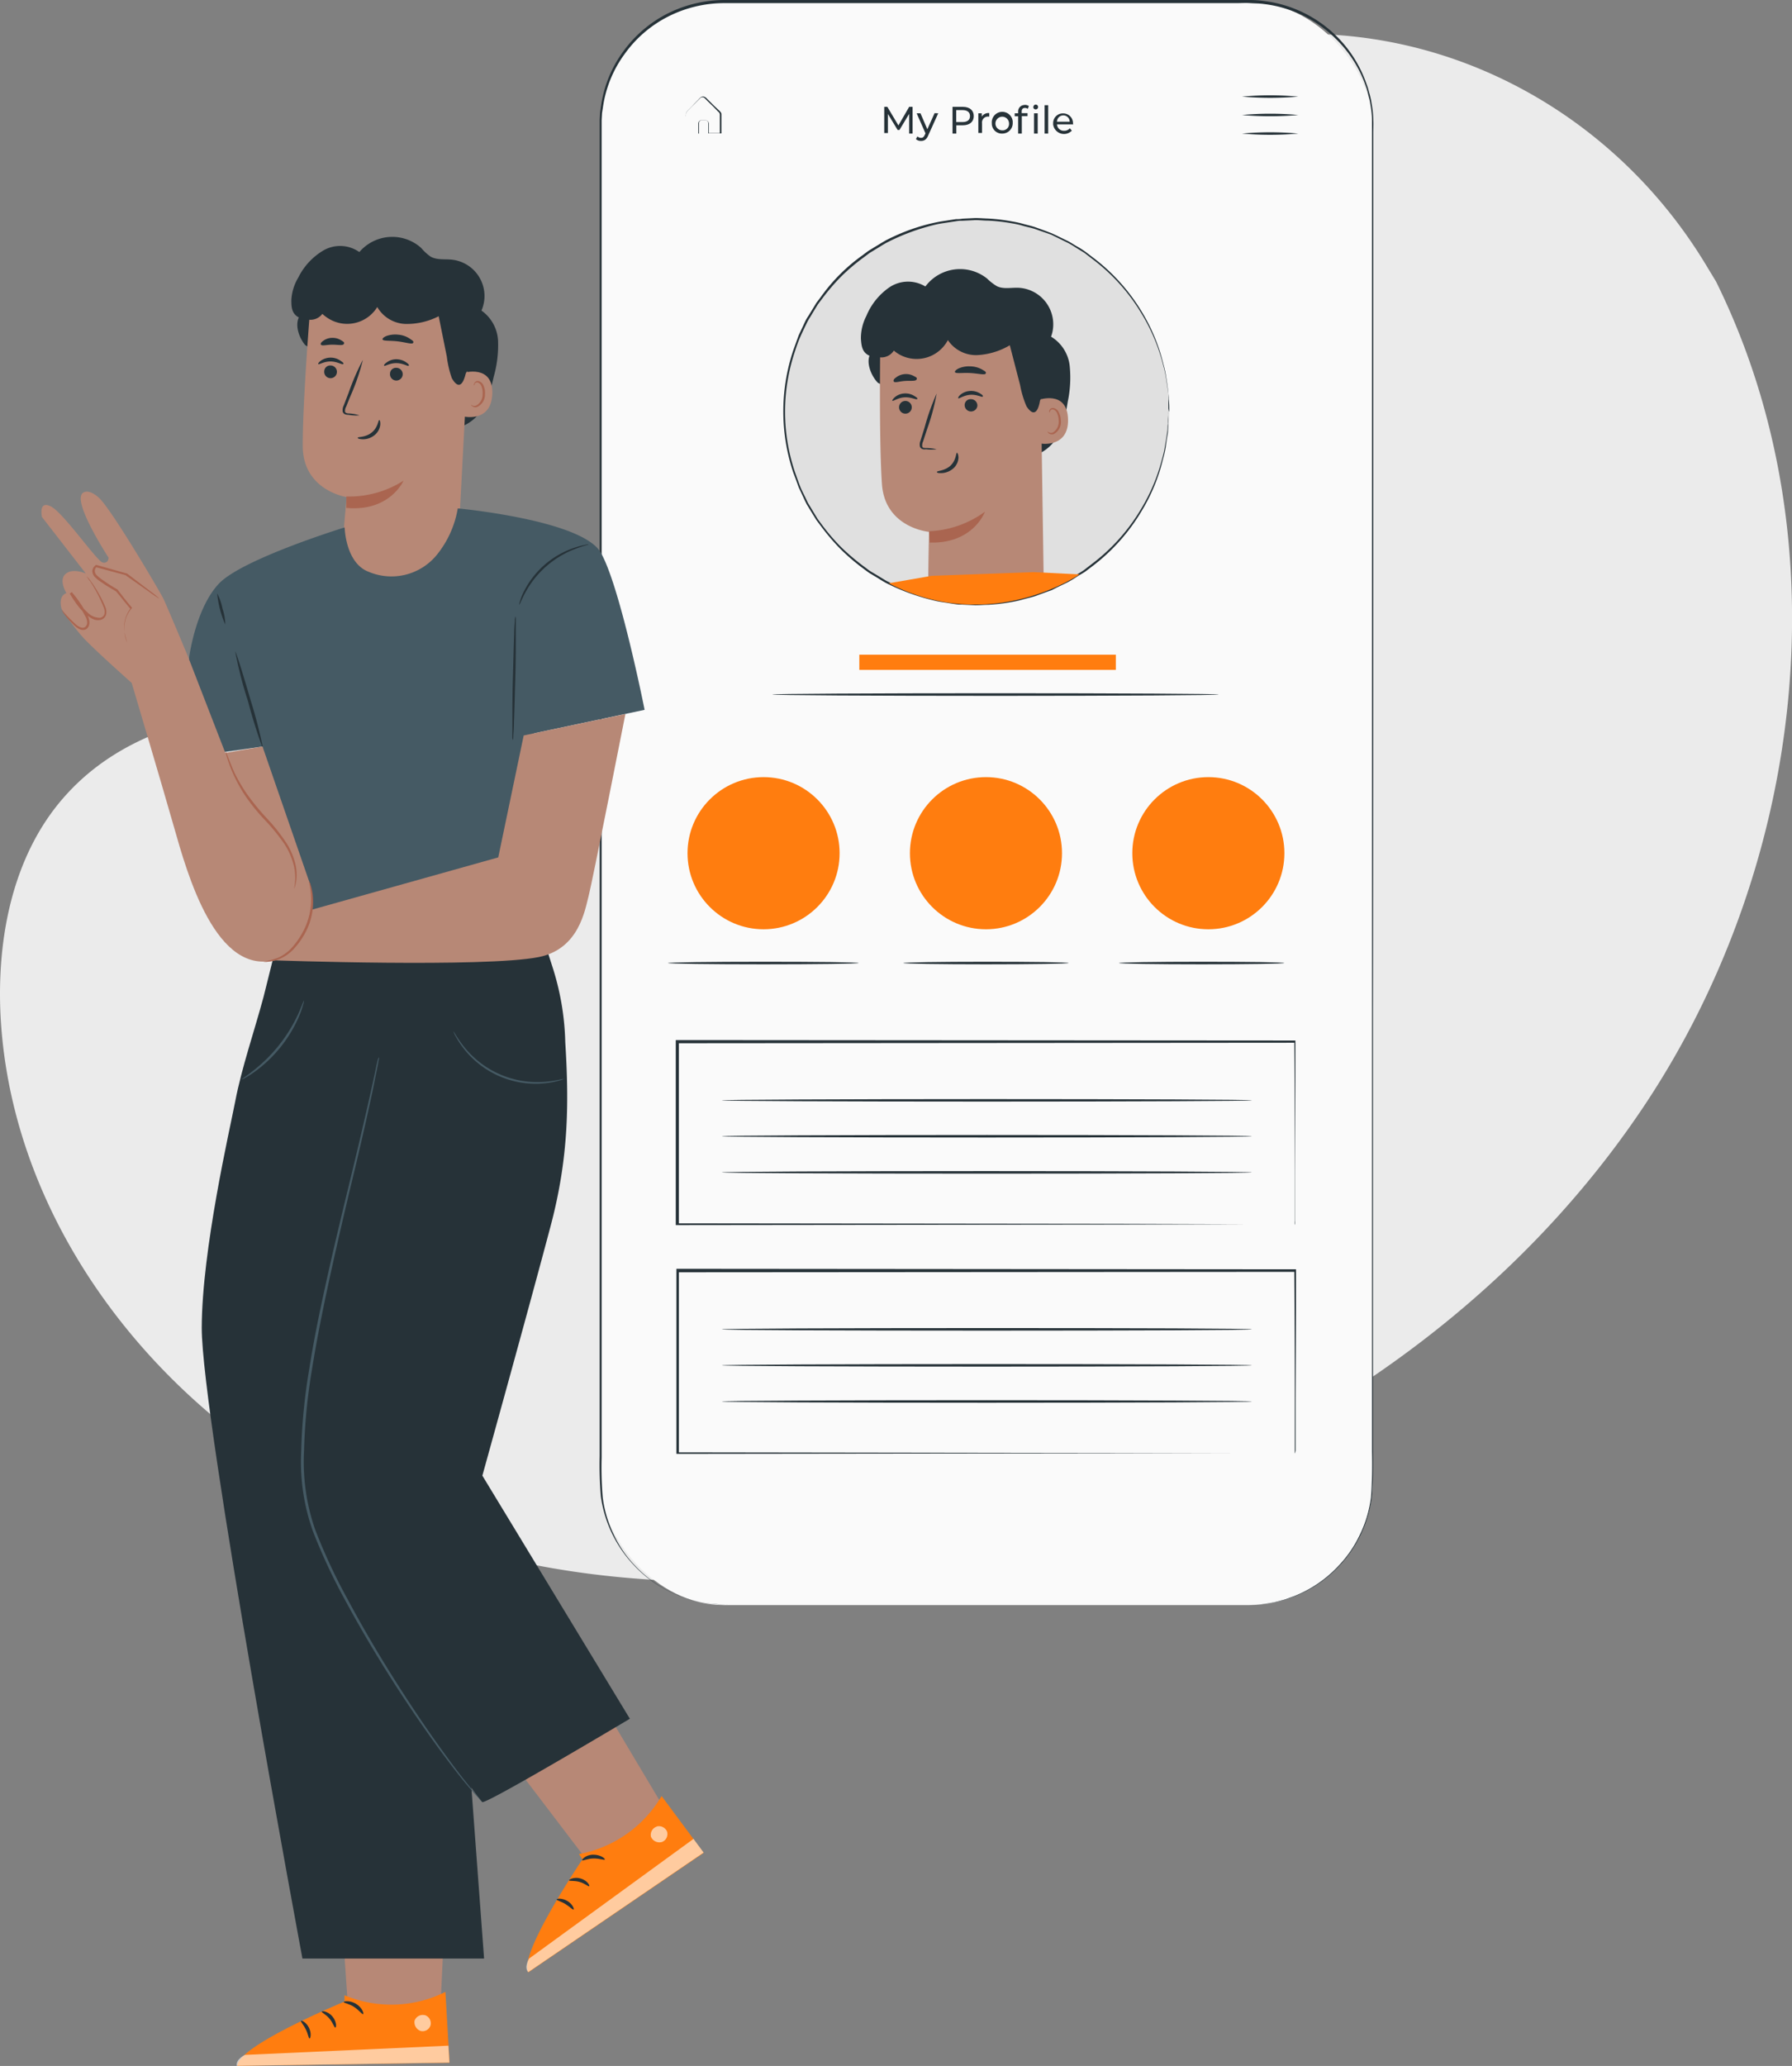 <svg xmlns="http://www.w3.org/2000/svg" id="e2c2d404-5406-4cc1-8bec-8a183544f85c" data-name="Layer 1" viewBox="0 0 281.86 324.81"><rect x="0" y="0" width="281.86" height="324.81" fill="#808080" stroke="none"/><defs><style>.a85963e9-45f8-46b7-864f-4957a078fdb9{fill:#263238;}.e33eb24a-0b01-4b38-90e8-4fb2d802bf20{fill:#b78876;}.aecef11c-aeab-479e-8e96-22398bf22f31{fill:#aa6550;}.e3bd9df7-4ab9-4576-9780-5c226f69dfcf{fill:#ebebeb;}.b07a817e-c362-4afc-84bf-89e115bfa38c{fill:#fafafa;}.b074919c-84de-4f0a-b7e3-cfa1564563b4{fill:#ff7d0f;}.e810cbe6-b242-492f-9f5e-2e56d711cf36{fill:#e0e0e0;}.e9a65179-c8ae-432e-816f-06066de792f3{fill:#fff;isolation:isolate;opacity:0.6;}.ba592f6e-7174-411d-9581-48ee4f17a8f7{fill:#455a64;}</style></defs><path class="a85963e9-45f8-46b7-864f-4957a078fdb9" d="M48,54.25c-.92-1.09-1.62-3-1-4.34-1.09-.58-1.18-1.54-1.17-2.77a7.59,7.59,0,0,1,1.08-3.49,10.24,10.24,0,0,1,4-4.3,5.25,5.25,0,0,1,5.61.28,6.81,6.81,0,0,1,9.6-.76l.15.14a7.59,7.59,0,0,0,1.48,1.35c1,.54,2.17.35,3.27.46a5.75,5.75,0,0,1,5.16,6.28,6,6,0,0,1-.45,1.73,6.19,6.19,0,0,1,2.61,4.77,18.13,18.13,0,0,1-.67,5.58c-.52,2.26-1.1,4.64-2.71,6.3a6.53,6.53,0,0,1-9.23.21,6.86,6.86,0,0,1-.86-1"></path><path class="e33eb24a-0b01-4b38-90e8-4fb2d802bf20" d="M71.67,93,53.52,92c-.09-1.93,1-13.85,1-13.85s-6.86-1-6.9-8,1.24-22.61,1.24-22.61a23.81,23.81,0,0,1,24,3.18l1,.78Z"></path><path class="aecef11c-aeab-479e-8e96-22398bf22f31" d="M54.47,78.06a15.91,15.91,0,0,0,9-2.49s-2.14,4.93-9,4.28Z"></path><path class="e33eb24a-0b01-4b38-90e8-4fb2d802bf20" d="M72.88,58.63c.12-.05,4.73-1.37,4.55,3.32s-4.85,3.55-4.85,3.4S72.88,58.63,72.88,58.63Z"></path><path class="aecef11c-aeab-479e-8e96-22398bf22f31" d="M74.08,63.64l.21.12a.83.83,0,0,0,.62,0,2,2,0,0,0,1-1.78,2.84,2.84,0,0,0-.16-1.19,1,1,0,0,0-.6-.65.41.41,0,0,0-.48.21c-.08.12,0,.22-.08.22s-.09-.08,0-.27a.51.51,0,0,1,.2-.28.58.58,0,0,1,.46-.11,1.13,1.13,0,0,1,.82.76A2.76,2.76,0,0,1,76.28,62,2.11,2.11,0,0,1,75,64a.82.82,0,0,1-.74-.15C74.09,63.75,74.07,63.64,74.08,63.64Z"></path><path class="a85963e9-45f8-46b7-864f-4957a078fdb9" d="M51,58.34a1,1,0,1,0,1-.88.94.94,0,0,0-1,.86Z"></path><path class="a85963e9-45f8-46b7-864f-4957a078fdb9" d="M50.06,57.24c.12.13.86-.41,1.91-.41s1.83.54,2,.41-.07-.28-.41-.53a2.72,2.72,0,0,0-3.1,0C50.11,57,50,57.18,50.06,57.24Z"></path><path class="a85963e9-45f8-46b7-864f-4957a078fdb9" d="M61.35,58.69a1,1,0,1,0,1-.86.93.93,0,0,0-1,.83Z"></path><path class="a85963e9-45f8-46b7-864f-4957a078fdb9" d="M60.42,57.5c.12.12.87-.42,1.93-.41s1.82.55,1.93.41-.06-.29-.4-.54a2.78,2.78,0,0,0-1.55-.48A2.5,2.5,0,0,0,60.8,57C60.47,57.21,60.36,57.44,60.42,57.5Z"></path><path class="a85963e9-45f8-46b7-864f-4957a078fdb9" d="M56.54,65.3a6.6,6.6,0,0,0-1.71-.3c-.26,0-.51-.09-.56-.27a1.39,1.39,0,0,1,.18-.8c.26-.65.53-1.33.82-2a34.84,34.84,0,0,0,1.81-5.36,37.31,37.31,0,0,0-2.25,5.19l-.77,2a1.58,1.58,0,0,0-.15,1,.7.7,0,0,0,.44.4,1.76,1.76,0,0,0,.46.06A6.68,6.68,0,0,0,56.54,65.3Z"></path><path class="a85963e9-45f8-46b7-864f-4957a078fdb9" d="M59.65,66.05c-.17,0-.18,1.13-1.17,1.94s-2.2.67-2.21.82.27.23.79.25a2.86,2.86,0,0,0,1.84-.64,2.43,2.43,0,0,0,.91-1.62C59.85,66.32,59.73,66,59.65,66.05Z"></path><path class="a85963e9-45f8-46b7-864f-4957a078fdb9" d="M60.17,53.37c.11.28,1.16.15,2.4.3s2.23.5,2.4.25-.1-.39-.51-.67a3.78,3.78,0,0,0-1.81-.63,4.15,4.15,0,0,0-1.88.21C60.36,53,60.13,53.22,60.17,53.37Z"></path><path class="a85963e9-45f8-46b7-864f-4957a078fdb9" d="M50.48,54.19c.19.24.91,0,1.79,0s1.61.17,1.79-.08,0-.36-.37-.59a2.49,2.49,0,0,0-1.45-.4,2.36,2.36,0,0,0-1.42.48C50.48,53.83,50.38,54.07,50.48,54.19Z"></path><path class="a85963e9-45f8-46b7-864f-4957a078fdb9" d="M74.14,51.21c-.1,2,.33,4.23,0,6.19-.07.29-.84,1.09-.9,1.38-.42,1.73-1.14,2.48-2.17.68a15.76,15.76,0,0,1-.79-3.39L69,49.72a11,11,0,0,1-5.22,1.21,5.34,5.34,0,0,1-4.44-2.66A5.56,5.56,0,0,1,51.7,50.1a6.69,6.69,0,0,1-1-.75,2.33,2.33,0,0,1-3,.63,2.75,2.75,0,0,1-1.1-3c.49-1.66,2.29-2.57,4-3,6.54-1.89,13.74-.34,19.58,3.15a9.46,9.46,0,0,1,2.37,1.8c.66.73,1.59,1.6,1.61,2.59"></path><path class="e3bd9df7-4ab9-4576-9780-5c226f69dfcf" d="M269.91,44.26l-1.69-2.79c-14.28-23.52-40.08-37.7-67.3-36A71.59,71.59,0,0,0,190.51,6.9c-24.74,5.3-46.27,24-55.2,48-5.24,14.1-6.71,30.3-16.67,41.49-13,14.56-35,15-54.31,14.41s-41.4-.09-54.25,14.52C2,134.47-.53,147.49.09,159.75c1.72,32.45,24.34,61.46,53.09,75.89s62.62,15.72,94.09,9.38c44.1-8.9,86-33.3,111.23-71s31.57-89,11.41-129.76Z"></path><rect class="b07a817e-c362-4afc-84bf-89e115bfa38c" x="94.4" y="0.26" width="121.49" height="252.09" rx="19.45"></rect><path class="a85963e9-45f8-46b7-864f-4957a078fdb9" d="M196.44,252.35l1.84-.12c.61-.08,1.36-.19,2.24-.35l1.41-.37c.5-.13,1-.36,1.58-.55a19.17,19.17,0,0,0,7.16-4.93,18.33,18.33,0,0,0,3.15-4.6,18.64,18.64,0,0,0,1.82-6.06,70.64,70.64,0,0,0,.16-7.13V18.93a14.07,14.07,0,0,0-.18-2.05l-.16-1c-.07-.33-.17-.66-.25-1s-.17-.68-.27-1l-.36-1A19,19,0,0,0,210,6,19.27,19.27,0,0,0,198.78.63c-.7-.1-1.41-.09-2.13-.14s-1.43,0-2.15,0H113.86a19.56,19.56,0,0,0-8.78,2.12,18.94,18.94,0,0,0-6.81,5.85,18.53,18.53,0,0,0-3.41,8.23l-.17,1.1-.06,1.12V229.17a56.54,56.54,0,0,0,.17,6.24,18.73,18.73,0,0,0,1.71,5.8,18.07,18.07,0,0,0,3.32,4.89,19.19,19.19,0,0,0,9.75,5.64A9.84,9.84,0,0,0,111,252a12.32,12.32,0,0,0,1.36.17c.91.06,1.83.1,2.74.09h0c-.91,0-1.83,0-2.76-.07q-.69-.06-1.38-.18a10.5,10.5,0,0,1-1.38-.26,19.54,19.54,0,0,1-5.31-2.07,18.85,18.85,0,0,1-4.6-3.64A19.54,19.54,0,0,1,94.5,235.2a59.79,59.79,0,0,1-.18-6.28V18.84l.06-1.15.17-1.12A19,19,0,0,1,98,8.13a19.48,19.48,0,0,1,7-6A20.1,20.1,0,0,1,114,0h82.6a15.68,15.68,0,0,1,2.16.15,19.57,19.57,0,0,1,16,12.56l.36,1c.11.34.18.68.28,1s.17.68.25,1l.16,1A14.63,14.63,0,0,1,216,18.8c.05.71,0,1.4,0,2.09V45.41c0,42.69,0,81.13-.05,113.46v69.34a70.92,70.92,0,0,1-.18,7.14,19.32,19.32,0,0,1-5,10.73A19.31,19.31,0,0,1,203.6,251c-.57.19-1.08.42-1.59.54l-1.41.36c-.89.16-1.65.27-2.25.34Z"></path><path class="a85963e9-45f8-46b7-864f-4957a078fdb9" d="M204.21,15.19a50.42,50.42,0,0,1-8.86,0A48.56,48.56,0,0,1,204.21,15.19Z"></path><path class="a85963e9-45f8-46b7-864f-4957a078fdb9" d="M204.21,18.08a50.42,50.42,0,0,1-8.86,0A48.56,48.56,0,0,1,204.21,18.08Z"></path><path class="a85963e9-45f8-46b7-864f-4957a078fdb9" d="M204.21,21a50.42,50.42,0,0,1-8.86,0A48.56,48.56,0,0,1,204.21,21Z"></path><path class="a85963e9-45f8-46b7-864f-4957a078fdb9" d="M143,21V17.9l-1.53,2.54h-.28l-1.53-2.52v3h-.58V16.8h.49l1.74,2.92L143,16.8h.54V21Z"></path><path class="a85963e9-45f8-46b7-864f-4957a078fdb9" d="M147.57,17.81,146,21.29c-.28.67-.65.87-1.13.87a1.14,1.14,0,0,1-.81-.29l.24-.43a.81.81,0,0,0,.57.23c.27,0,.44-.12.6-.49l.1-.21-1.39-3.16h.6l1.08,2.51L147,17.79Z"></path><path class="a85963e9-45f8-46b7-864f-4957a078fdb9" d="M153.16,18.25c0,.91-.65,1.45-1.74,1.45h-1V21h-.6V16.8h1.63C152.51,16.8,153.16,17.34,153.16,18.25Zm-.59,0c0-.59-.4-.94-1.17-.94h-1v1.88h1C152.17,19.19,152.57,18.84,152.57,18.25Z"></path><path class="a85963e9-45f8-46b7-864f-4957a078fdb9" d="M155.6,17.78v.55h-.14a.93.93,0,0,0-1,.84v0a.67.67,0,0,0,0,.2v1.53h-.58V17.81h.54v.53a1.23,1.23,0,0,1,1.18-.56Z"></path><path class="a85963e9-45f8-46b7-864f-4957a078fdb9" d="M156,19.39a1.65,1.65,0,0,1,3.29-.31v.25A1.63,1.63,0,0,1,157.7,21h0A1.58,1.58,0,0,1,156,19.5Zm2.71,0a1.07,1.07,0,1,0-1.06,1.1,1,1,0,0,0,1.06-.94v-.06a.36.36,0,0,0,0-.1Z"></path><path class="a85963e9-45f8-46b7-864f-4957a078fdb9" d="M161.18,16.49a1.14,1.14,0,0,1,.65.18l-.17.44a.8.8,0,0,0-.45-.14c-.33,0-.51.19-.51.55v.27h.92v.47h-.9V21h-.58V18.28h-.54v-.47h.54v-.29a1,1,0,0,1,.86-1Zm1.36.32a.38.38,0,0,1,.37-.37h0a.38.38,0,1,1-.39.41v0Zm.1,1h.58V21h-.58Z"></path><path class="a85963e9-45f8-46b7-864f-4957a078fdb9" d="M164.3,16.54h.57V21h-.57Z"></path><path class="a85963e9-45f8-46b7-864f-4957a078fdb9" d="M168.81,19.56h-2.56a1.07,1.07,0,0,0,1.11,1,1.16,1.16,0,0,0,.91-.39l.32.37a1.72,1.72,0,0,1-2.94-.95.38.38,0,0,1,0-.15,1.52,1.52,0,0,1,1.43-1.61h.15a1.53,1.53,0,0,1,1.54,1.52h0v.09S168.8,19.5,168.81,19.56Zm-2.56-.42h2a1,1,0,1,0-2,0Z"></path><path class="b074919c-84de-4f0a-b7e3-cfa1564563b4" d="M135.16,102.93h40.35v2.39H135.16Z"></path><path class="a85963e9-45f8-46b7-864f-4957a078fdb9" d="M191.69,109.19c0,.11-15.72.21-35.11.21s-35.11-.1-35.11-.21,15.72-.2,35.11-.2S191.69,109.08,191.69,109.19Z"></path><circle class="b074919c-84de-4f0a-b7e3-cfa1564563b4" cx="120.1" cy="134.14" r="11.96"></circle><circle class="b074919c-84de-4f0a-b7e3-cfa1564563b4" cx="155.08" cy="134.14" r="11.96"></circle><circle class="b074919c-84de-4f0a-b7e3-cfa1564563b4" cx="190.06" cy="134.14" r="11.96"></circle><path class="a85963e9-45f8-46b7-864f-4957a078fdb9" d="M135.06,151.41c0,.11-6.7.2-15,.2s-15-.09-15-.2,6.69-.2,15-.2S135.06,151.28,135.06,151.41Z"></path><path class="a85963e9-45f8-46b7-864f-4957a078fdb9" d="M168.08,151.41c0,.11-5.82.2-13,.2s-13-.09-13-.2,5.82-.2,13-.2S168.08,151.28,168.08,151.41Z"></path><path class="a85963e9-45f8-46b7-864f-4957a078fdb9" d="M202,151.41c0,.11-5.82.2-13,.2s-13-.09-13-.2,5.82-.2,13-.2S202,151.28,202,151.41Z"></path><path class="a85963e9-45f8-46b7-864f-4957a078fdb9" d="M203.65,192.52v-7.6c0-4.92,0-12.07-.07-21.1l.12.12-97.12.08.2-.2v28.7l-.2-.19,69.4.08,20.35.06-20.31.06-69.53.08h-.2V163.52h.21l97.12.07h.13v.13c0,9.06-.05,16.24-.06,21.17v7.05a2.27,2.27,0,0,1,0,.58Z"></path><path class="a85963e9-45f8-46b7-864f-4957a078fdb9" d="M196.92,173c0,.1-18.66.19-41.7.19s-41.7-.09-41.7-.19,18.66-.2,41.7-.2S196.92,172.88,196.92,173Z"></path><path class="a85963e9-45f8-46b7-864f-4957a078fdb9" d="M196.92,178.64c0,.11-18.66.2-41.7.2s-41.7-.09-41.7-.2,18.66-.2,41.7-.2S196.92,178.53,196.92,178.64Z"></path><path class="a85963e9-45f8-46b7-864f-4957a078fdb9" d="M196.92,184.32c0,.11-18.66.2-41.7.2s-41.7-.09-41.7-.2,18.66-.2,41.7-.2S196.92,184.22,196.92,184.32Z"></path><path class="a85963e9-45f8-46b7-864f-4957a078fdb9" d="M203.65,228.53v-7.59c0-4.92,0-12.08-.07-21.11l.12.13-97.12.07.2-.2v28.7l-.2-.19,69.4.1,20.35.05H176.11l-69.53.09h-.19v-29.1h.2l97.13.08h.13v.12c0,9.06-.06,16.26-.07,21.18V228a1.42,1.42,0,0,1-.13.53Z"></path><path class="a85963e9-45f8-46b7-864f-4957a078fdb9" d="M196.92,209c0,.12-18.66.2-41.7.2s-41.7-.08-41.7-.2,18.66-.2,41.7-.2S196.92,208.86,196.92,209Z"></path><path class="a85963e9-45f8-46b7-864f-4957a078fdb9" d="M196.92,214.66c0,.11-18.66.2-41.7.2s-41.7-.09-41.7-.2,18.66-.2,41.7-.2S196.92,214.54,196.92,214.66Z"></path><path class="a85963e9-45f8-46b7-864f-4957a078fdb9" d="M196.92,220.34c0,.11-18.66.2-41.7.2s-41.7-.09-41.7-.2,18.66-.2,41.7-.2S196.92,220.23,196.92,220.34Z"></path><path class="a85963e9-45f8-46b7-864f-4957a078fdb9" d="M107.83,21h2l0,.05v-1.7a.55.55,0,0,1,.5-.46H111a.58.58,0,0,1,.49.57V21l-.07-.07h1.88l-.08.07V18a.57.57,0,0,0-.26-.44l-.82-.85L111.4,16l-.4-.4c-.13-.13-.23-.26-.39-.29a.5.5,0,0,0-.43.08l-.35.35-.67.67c-.43.45-.87.85-1.18,1.23a1.29,1.29,0,0,0-.1.7V18a.76.76,0,0,1,.1-.39c.35-.43.77-.77,1.19-1.26l.67-.68a3.06,3.06,0,0,1,.36-.36.61.61,0,0,1,.54-.11,1,1,0,0,1,.46.32l.38.38.77.76.82.77a2.2,2.2,0,0,1,.2.23.5.5,0,0,1,.1.31v3H111.4v-1.6a.46.46,0,0,0-.38-.46h-.68a.46.46,0,0,0-.4.36V21Z"></path><circle class="e810cbe6-b242-492f-9f5e-2e56d711cf36" cx="153.61" cy="64.69" r="30.32"></circle><path class="a85963e9-45f8-46b7-864f-4957a078fdb9" d="M183.91,64.69a4,4,0,0,0,0-.49c0-.33,0-.82-.09-1.45a5.6,5.6,0,0,0-.06-1l-.2-1.27c-.06-.45-.15-1-.23-1.48a15.22,15.22,0,0,0-.39-1.65,29,29,0,0,0-3.36-8,30,30,0,0,0-7.67-8.56l-1.3-1c-.46-.3-.94-.58-1.42-.88a11.94,11.94,0,0,0-1.47-.85l-1.57-.77-.77-.38-.84-.3-1.73-.6c-.57-.19-1.18-.31-1.78-.47a14.12,14.12,0,0,0-1.82-.42,27.37,27.37,0,0,0-3.83-.43c-.66,0-1.31-.09-2-.08l-2,.1a4.81,4.81,0,0,0-1,.07l-1,.15c-.67.11-1.35.19-2,.33a33.7,33.7,0,0,0-7.95,2.91c-.63.34-1.24.76-1.87,1.12-.3.2-.63.37-.93.59l-.88.66a31.66,31.66,0,0,0-3.42,2.91,33.25,33.25,0,0,0-3,3.49l-.7.93-.61,1-.6,1a7.52,7.52,0,0,0-.56,1c-.34.7-.69,1.42-1,2.13s-.58,1.47-.82,2.23a29.71,29.71,0,0,0,0,19c.27.76.54,1.53.81,2.23s.68,1.42,1,2.13l.25.52.31.5.6,1,.61,1,.69.93a32.11,32.11,0,0,0,3,3.49,35.13,35.13,0,0,0,3.41,2.91l.89.67c.3.21.61.4.93.58.63.37,1.24.76,1.87,1.13a35.25,35.25,0,0,0,3.9,1.68,32.75,32.75,0,0,0,4,1.18c.68.14,1.36.22,2,.33l1,.15a5.54,5.54,0,0,1,1,.06l2,.11a19.38,19.38,0,0,0,2-.07,29.17,29.17,0,0,0,3.83-.44c.61-.11,1.22-.25,1.82-.42s1.21-.28,1.78-.47l1.7-.62.84-.31.77-.37,1.53-.77c.52-.24,1-.58,1.47-.85s1-.57,1.42-.87l1.3-1a30,30,0,0,0,7.67-8.56,29,29,0,0,0,3.36-8,15.22,15.22,0,0,0,.39-1.65c.08-.52.17-1,.24-1.47s.15-.89.19-1.27,0-.77.06-1.06c0-.63.08-1.1.09-1.44a4.07,4.07,0,0,1,0-.49v.49q0,.72-.06,1.44a9.55,9.55,0,0,1,0,1.07c0,.39-.11.81-.18,1.27s-.14,1-.21,1.49a16,16,0,0,1-.39,1.66,28.17,28.17,0,0,1-3.31,8.12A30.19,30.19,0,0,1,172,88.88l-1.32,1c-.46.31-1,.58-1.43.88a14.84,14.84,0,0,1-1.49.87l-1.58.76-.76.39-.85.3-1.71.63c-.59.2-1.19.32-1.8.49a16.38,16.38,0,0,1-1.84.43,31,31,0,0,1-3.84.46c-.66,0-1.32.08-2,.07l-2-.1a5.6,5.6,0,0,1-1-.06l-1-.15c-.67-.12-1.36-.19-2-.33a34.1,34.1,0,0,1-8.07-2.89c-.64-.35-1.25-.77-1.9-1.14-.31-.2-.64-.36-.94-.59l-.9-.67a32.92,32.92,0,0,1-3.46-3,34.75,34.75,0,0,1-3-3.53l-.7-.93-.62-1-.61-1-.31-.51-.26-.53-1-2.15c-.27-.77-.55-1.53-.83-2.26a30.26,30.26,0,0,1,0-19.27l.83-2.3,1-2.14a6.69,6.69,0,0,1,.58-1l.61-1,.61-1,.71-.94a27.9,27.9,0,0,1,6.45-6.47l.9-.67c.3-.22.64-.39.94-.59.65-.39,1.26-.77,1.9-1.14a32.24,32.24,0,0,1,4-1.74,30.45,30.45,0,0,1,4.08-1.13c.68-.14,1.37-.22,2-.33l1-.15a4.76,4.76,0,0,0,1-.07l2-.1c.67,0,1.34.06,2,.08a29,29,0,0,1,3.83.46,14.57,14.57,0,0,1,1.85.42c.6.16,1.21.29,1.79.49l1.71.62.84.32.81.38,1.58.77c.53.24,1,.58,1.49.86a15,15,0,0,1,1.42.89l1.31,1a30.06,30.06,0,0,1,7.71,8.68A28.64,28.64,0,0,1,183,57.3a13.89,13.89,0,0,1,.38,1.67c.08.53.16,1,.22,1.49s.14.88.17,1.27,0,.76,0,1.06v1.44l.09.46Z"></path><path class="e33eb24a-0b01-4b38-90e8-4fb2d802bf20" d="M54.72,315.38l-2.31-34,18.38,1.73-1.53,32.94-9,.5Z"></path><path class="b074919c-84de-4f0a-b7e3-cfa1564563b4" d="M54.19,313.69v1s-16.75,6.9-16.87,10.11l33.39-.5-.65-11.14a19,19,0,0,1-15.87.53Z"></path><path class="e9a65179-c8ae-432e-816f-06066de792f3" d="M66.74,316.79a1.35,1.35,0,0,1,1,1.53,1.3,1.3,0,0,1-1.53,1,1.45,1.45,0,0,1-1-1.64,1.37,1.37,0,0,1,1.69-.83"></path><path class="e9a65179-c8ae-432e-816f-06066de792f3" d="M70.68,324.28l-.15-2.66-32,1.45s-1.48.68-1.29,1.72Z"></path><path class="a85963e9-45f8-46b7-864f-4957a078fdb9" d="M54.08,314.77c0,.17.82.23,1.63.77s1.25,1.19,1.4,1.12-.11-1-1.1-1.61S54,314.63,54.08,314.77Z"></path><path class="a85963e9-45f8-46b7-864f-4957a078fdb9" d="M50.6,316.27c0,.16.67.43,1.24,1.12s.73,1.4.9,1.39.25-.93-.47-1.77-1.67-.89-1.67-.74Z"></path><path class="a85963e9-45f8-46b7-864f-4957a078fdb9" d="M48.68,320.5c.14,0,.36-.77-.07-1.67s-1.21-1.24-1.27-1.1.41.61.77,1.34.43,1.41.57,1.43Z"></path><path class="e33eb24a-0b01-4b38-90e8-4fb2d802bf20" d="M92.43,292.62,71.8,265.52l16.29-8.68L105,285.18l-7.27,5.4Z"></path><path class="b074919c-84de-4f0a-b7e3-cfa1564563b4" d="M91.07,291.5l.55.82s-10.16,15-8.53,17.78l27.6-18.8-6.63-8.93a19.13,19.13,0,0,1-13,9.13Z"></path><path class="e9a65179-c8ae-432e-816f-06066de792f3" d="M103.25,287.17a1.38,1.38,0,0,1,1.66.77,1.33,1.33,0,0,1-.77,1.65,1.44,1.44,0,0,1-1.75-.81,1.37,1.37,0,0,1,1-1.63"></path><path class="e9a65179-c8ae-432e-816f-06066de792f3" d="M110.67,291.26l-1.59-2.15L83.23,307.92s-.87,1.37-.14,2.14Z"></path><path class="a85963e9-45f8-46b7-864f-4957a078fdb9" d="M91.58,292.47c.09.13.81-.27,1.77-.28s1.69.3,1.78.17-.64-.77-1.81-.77-1.85.77-1.74.88Z"></path><path class="a85963e9-45f8-46b7-864f-4957a078fdb9" d="M89.5,295.63c.06.15.76,0,1.64.24s1.39.77,1.53.68-.3-.92-1.36-1.22-1.9.21-1.81.3Z"></path><path class="a85963e9-45f8-46b7-864f-4957a078fdb9" d="M90.22,300.21c.14,0-.13-.85-1-1.35s-1.68-.37-1.67-.22.69.29,1.38.71,1.14.94,1.29.86Z"></path><path class="a85963e9-45f8-46b7-864f-4957a078fdb9" d="M60.54,176S44.6,232.87,45.67,237s29.4,46.06,30.2,46.32,23.2-13.1,23.2-13.1L75.87,232s7.5-27,10.76-39.34c2.86-10.82,2.86-19.46,2.28-28.8A41.72,41.72,0,0,0,87,152.34l-1-3.12H59.81Z"></path><path class="a85963e9-45f8-46b7-864f-4957a078fdb9" d="M43.33,149.21l-1.89,7.57C40,162.13,38,167.91,37,173.15c-.82,4.27-5.24,23.29-5.27,35.61,0,14.29,15.84,99.16,15.84,99.16H76.14l-10-134.7-2.51-24Z"></path><path class="ba592f6e-7174-411d-9581-48ee4f17a8f7" d="M59.63,166.26a1.13,1.13,0,0,1-.05.32l-.17.95c-.17.84-.42,2.05-.72,3.6-.67,3.13-1.67,7.67-3,13.19s-2.9,12.17-4.47,19.55c-.77,3.69-1.54,7.58-2.18,11.63a90.47,90.47,0,0,0-1.22,12.62,32.48,32.48,0,0,0,1.78,12.44,90.11,90.11,0,0,0,5,10.73c3.55,6.64,7.15,12.42,10.3,17.18s5.88,8.47,7.83,11c1,1.25,1.77,2.21,2.3,2.83l.62.73a1,1,0,0,1,.2.26c-1.15-1.18-2.24-2.43-3.27-3.72-2-2.49-4.77-6.2-8-11s-6.8-10.51-10.39-17.16a90.25,90.25,0,0,1-5-10.74,32.56,32.56,0,0,1-1.81-12.57,89.69,89.69,0,0,1,1.23-12.67c.63-4.06,1.42-8,2.21-11.65,1.59-7.38,3.22-14,4.56-19.53s2.38-10.05,3.06-13.16c.35-1.54.61-2.75.77-3.6l.22-.93a2.1,2.1,0,0,1,.15-.3Z"></path><path class="ba592f6e-7174-411d-9581-48ee4f17a8f7" d="M88.69,169.63a3.52,3.52,0,0,1-.77.27,13.31,13.31,0,0,1-2.18.41,14.33,14.33,0,0,1-12.89-5.57,13.48,13.48,0,0,1-1.21-1.86,3.57,3.57,0,0,1-.33-.75c.06,0,.54,1,1.7,2.47a14.74,14.74,0,0,0,12.7,5.48C87.57,169.93,88.67,169.56,88.69,169.63Z"></path><path class="ba592f6e-7174-411d-9581-48ee4f17a8f7" d="M47.81,157.32a2.21,2.21,0,0,1-.13.63,13.2,13.2,0,0,1-.56,1.64,21,21,0,0,1-7.07,8.92,14.09,14.09,0,0,1-1.47.94,2.11,2.11,0,0,1-.59.27c0-.06.77-.53,1.89-1.43a24,24,0,0,0,7-8.82c.59-1.31.87-2.17.93-2.15Z"></path><path class="ba592f6e-7174-411d-9581-48ee4f17a8f7" d="M29.76,103.3s1-7.67,4.68-11.55,19.77-8.83,19.77-8.83.11,5.65,3.83,7a9.2,9.2,0,0,0,10.67-2.69A15.71,15.71,0,0,0,72,79.93s19.44,1.8,22.46,6.9,6.93,24.77,6.93,24.77l-17.34,3.68,2.36,33.93h-46l.91-31.84-12.55,1.78Z"></path><path class="a85963e9-45f8-46b7-864f-4957a078fdb9" d="M80.65,116.39a3.25,3.25,0,0,1-.06-.76v-2.09c0-1.76,0-4.19.08-6.9s.13-5.11.2-6.9c0-.88.07-1.59.11-2.08a2.5,2.5,0,0,1,.09-.77,2.48,2.48,0,0,1,.06.77v2.08c0,1.76,0,4.19-.08,6.9s-.13,5.12-.21,6.9c0,.88-.07,1.6-.1,2.09A2.44,2.44,0,0,1,80.65,116.39Z"></path><path class="a85963e9-45f8-46b7-864f-4957a078fdb9" d="M37,102.43c.11,0,1.19,3.41,2.42,7.66a74.94,74.94,0,0,1,2,7.8A78.39,78.39,0,0,1,39,110.22,61.41,61.41,0,0,1,37,102.43Z"></path><path class="a85963e9-45f8-46b7-864f-4957a078fdb9" d="M92.56,85.59c0,.07-.82.22-2.09.71a15,15,0,0,0-7.8,6.78c-.65,1.19-.92,2-1,2a1.74,1.74,0,0,1,.13-.59A8.38,8.38,0,0,1,82.4,93a13.75,13.75,0,0,1,8-6.9,11.08,11.08,0,0,1,1.6-.42C92.35,85.58,92.56,85.56,92.56,85.59Z"></path><path class="a85963e9-45f8-46b7-864f-4957a078fdb9" d="M34.16,93.3A8.46,8.46,0,0,1,35,95.7a8.09,8.09,0,0,1,.43,2.49A15.9,15.9,0,0,1,34.16,93.3Z"></path><path class="e33eb24a-0b01-4b38-90e8-4fb2d802bf20" d="M98.37,112.26s-5.2,26.37-5.79,28.62-1.53,8.33-7.84,9.59c-8.5,1.69-41.84.51-41.84.51l6.29-8,29.18-8.18,4-19.17Z"></path><path class="e33eb24a-0b01-4b38-90e8-4fb2d802bf20" d="M20.71,107.36s4.7,15.81,6.65,22.65c2.07,7.26,6.6,23.76,16.26,20.83,7.34-2.23,5.18-11.75,5.18-11.75l-7.51-21.72-5.85,1-5.68-14.65Z"></path><path class="aecef11c-aeab-479e-8e96-22398bf22f31" d="M46.24,139.77a8.27,8.27,0,0,0,0-3.57,11.06,11.06,0,0,0-1.54-3.56,32.2,32.2,0,0,0-3.06-3.74,30.36,30.36,0,0,1-3.07-3.8,24.68,24.68,0,0,1-1.92-3.49,22.42,22.42,0,0,1-.94-2.52,4.84,4.84,0,0,1-.23-1,6,6,0,0,1,.38.91c.23.59.56,1.43,1,2.45a27.14,27.14,0,0,0,2,3.41,37.8,37.8,0,0,0,3.06,3.74A28,28,0,0,1,45,132.47a10.64,10.64,0,0,1,1.53,3.7,7.16,7.16,0,0,1,0,2.69,5.75,5.75,0,0,1-.2.71A1,1,0,0,1,46.24,139.77Z"></path><path class="e33eb24a-0b01-4b38-90e8-4fb2d802bf20" d="M12.87,77.64s.77-1.07,2.66.59,9.56,14.66,10.15,15.86,4.08,9.6,4.08,9.6L22,109.19l-1.3-1.83s-6.51-5.78-7.84-7.37a37.61,37.61,0,0,1-3.18-4.25c-.07-.33-.53-2,.77-2.5,0,0-1.27-2-.14-3s3.19-.07,3.19-.07L6.6,81.28S6,78.62,8,79.62s7.23,8.62,8.15,8.82.93-.76.93-.76-5.39-8.23-4.21-10Z"></path><path class="aecef11c-aeab-479e-8e96-22398bf22f31" d="M20,101c-.06-.12-.11-.24-.16-.37a5.27,5.27,0,0,1-.26-1.11,5.07,5.07,0,0,1,1-3.94v.21C19.88,95,19.12,94,18.28,93h0l-1.66-1-.85-.58a5.5,5.5,0,0,1-.84-.69,1.42,1.42,0,0,1-.41-.93A1.17,1.17,0,0,1,15,88.9l.07-.08h.11L20,90.18,23.7,93a11.52,11.52,0,0,1,1.38,1.13,15,15,0,0,1-1.5-1l-3.83-2.69h.05L15,89.15h.18a.87.87,0,0,0-.27.63,1,1,0,0,0,.31.66,5.81,5.81,0,0,0,.77.64l.83.58c.55.36,1.1.71,1.64,1,.77,1,1.53,2,2.23,2.8l.08.11-.09.11a4.56,4.56,0,0,0-1,2,5.51,5.51,0,0,0-.12,1.72C19.83,100.45,20,101,20,101Z"></path><path class="aecef11c-aeab-479e-8e96-22398bf22f31" d="M13.63,90.61a4.74,4.74,0,0,1,.65.76,19.86,19.86,0,0,1,1.48,2.36,18.66,18.66,0,0,1,.83,1.75,2,2,0,0,1,.1,1.14,1.18,1.18,0,0,1-.93.85,1.88,1.88,0,0,1-1.27-.21,5.54,5.54,0,0,1-1.06-.73,11.13,11.13,0,0,1-1.69-2c-.28-.41-.54-.82-.77-1.21l.32-.23a18.16,18.16,0,0,1,2.53,3.79A2.18,2.18,0,0,1,14.06,98a1.24,1.24,0,0,1-.51.93,1.17,1.17,0,0,1-1,0,2.83,2.83,0,0,1-.71-.47,12.38,12.38,0,0,1-1.66-1.81,3.18,3.18,0,0,1-.47-.77A25.41,25.41,0,0,0,12,98.23c.37.3.93.64,1.37.36a.86.86,0,0,0,.34-.68,1.8,1.8,0,0,0-.22-.88A19.51,19.51,0,0,0,11,93.35l.33-.23c.23.38.49.77.76,1.2a10.53,10.53,0,0,0,1.65,1.94,2.7,2.7,0,0,0,2,.87.85.85,0,0,0,.68-.58,1.72,1.72,0,0,0-.09-1c-.23-.62-.51-1.21-.76-1.73a24.5,24.5,0,0,0-1.36-2.39A5.27,5.27,0,0,1,13.63,90.61Z"></path><path class="aecef11c-aeab-479e-8e96-22398bf22f31" d="M48.62,138.57a1.64,1.64,0,0,1,.25.61,8.09,8.09,0,0,1,.34,1.75A10.2,10.2,0,0,1,48,146.68a12.09,12.09,0,0,1-1.91,2.64,6.47,6.47,0,0,1-2.23,1.49,6.17,6.17,0,0,1-1.75.39,1.83,1.83,0,0,1-.66,0,13.29,13.29,0,0,0,2.3-.63,6.76,6.76,0,0,0,2.07-1.48,12.92,12.92,0,0,0,1.82-2.58A10.59,10.59,0,0,0,48.92,141c-.06-1.53-.38-2.41-.3-2.43Z"></path><path class="a85963e9-45f8-46b7-864f-4957a078fdb9" d="M138.09,60.19c-1-1-1.81-2.94-1.33-4.26-1.13-.51-1.27-1.46-1.35-2.69a7.58,7.58,0,0,1,.85-3.55,10.19,10.19,0,0,1,3.68-4.55,5.26,5.26,0,0,1,5.61-.1,6.81,6.81,0,0,1,9.53-1.38l.16.12A8.07,8.07,0,0,0,156.81,45c1,.48,2.18.21,3.29.24a5.75,5.75,0,0,1,5.56,5.93,5.55,5.55,0,0,1-.34,1.76,6.15,6.15,0,0,1,2.93,4.59,18.22,18.22,0,0,1-.3,5.61c-.37,2.29-.8,4.7-2.29,6.46a6.48,6.48,0,0,1-10.08-.13"></path><path class="e33eb24a-0b01-4b38-90e8-4fb2d802bf20" d="M146,92.5c0-4,.13-8.88.13-8.88s-6.92-.6-7.41-7.5-.26-22.65-.26-22.65a23.84,23.84,0,0,1,24.11,1.6l1.06.72.53,35.33S146,94.79,146,92.5Z"></path><path class="aecef11c-aeab-479e-8e96-22398bf22f31" d="M146.15,83.52a16,16,0,0,0,8.77-3.07s-1.81,5.06-8.69,4.85Z"></path><path class="e33eb24a-0b01-4b38-90e8-4fb2d802bf20" d="M163.23,62.92c.12-.06,4.63-1.68,4.76,3s-4.61,3.86-4.61,3.72S163.23,62.92,163.23,62.92Z"></path><path class="aecef11c-aeab-479e-8e96-22398bf22f31" d="M164.76,67.84,165,68a.83.83,0,0,0,.62,0,2,2,0,0,0,.9-1.84,3,3,0,0,0-.24-1.17,1,1,0,0,0-.64-.62.42.42,0,0,0-.47.25c-.07.12,0,.22-.06.22s-.1-.07-.07-.27a.59.59,0,0,1,.18-.29.67.67,0,0,1,.45-.14,1.17,1.17,0,0,1,.87.71,2.81,2.81,0,0,1,.32,1.3,2.12,2.12,0,0,1-1.13,2.1.87.87,0,0,1-.75-.1c-.2-.15-.23-.31-.22-.31Z"></path><path class="a85963e9-45f8-46b7-864f-4957a078fdb9" d="M141.41,64.07a1,1,0,1,0,0-.07Z"></path><path class="a85963e9-45f8-46b7-864f-4957a078fdb9" d="M140.36,63c.13.13.84-.46,1.89-.53s1.86.42,2,.28-.09-.28-.44-.5a2.66,2.66,0,0,0-1.58-.39,2.54,2.54,0,0,0-1.49.59c-.34.3-.44.55-.38.55Z"></path><path class="a85963e9-45f8-46b7-864f-4957a078fdb9" d="M151.73,63.74a1,1,0,0,0,1,.95,1,1,0,0,0,1-.88v-.05a1,1,0,0,0-1-1,.93.93,0,0,0-1,.84v.14Z"></path><path class="a85963e9-45f8-46b7-864f-4957a078fdb9" d="M150.72,62.61c.13.12.85-.47,1.9-.54s1.85.43,1.95.29-.07-.29-.43-.51a2.66,2.66,0,0,0-1.58-.38,2.57,2.57,0,0,0-1.5.59C150.76,62.32,150.66,62.56,150.72,62.61Z"></path><path class="a85963e9-45f8-46b7-864f-4957a078fdb9" d="M147.37,70.65a7.25,7.25,0,0,0-1.73-.21c-.26,0-.52,0-.58-.23a1.41,1.41,0,0,1,.13-.81c.22-.66.44-1.36.68-2.07a34.47,34.47,0,0,0,1.46-5.47,36.07,36.07,0,0,0-1.9,5.34l-.64,2.06a1.57,1.57,0,0,0-.08,1,.66.66,0,0,0,.47.37,1.19,1.19,0,0,0,.46,0,6.27,6.27,0,0,0,1.73,0Z"></path><path class="a85963e9-45f8-46b7-864f-4957a078fdb9" d="M150.52,71.19c-.17,0-.11,1.15-1,2s-2.15.82-2.15,1,.28.2.8.19a3,3,0,0,0,1.8-.76,2.41,2.41,0,0,0,.79-1.68C150.74,71.45,150.6,71.18,150.52,71.19Z"></path><path class="a85963e9-45f8-46b7-864f-4957a078fdb9" d="M150.2,58.5c.13.28,1.17.08,2.42.15s2.26.35,2.41.09-.13-.39-.55-.64a3.92,3.92,0,0,0-1.86-.5,4.06,4.06,0,0,0-1.85.33c-.4.2-.62.44-.57.57Z"></path><path class="a85963e9-45f8-46b7-864f-4957a078fdb9" d="M140.59,60c.2.22.91-.06,1.79-.11s1.61.06,1.77-.2,0-.36-.4-.56a2.56,2.56,0,0,0-2.87.26c-.32.21-.4.46-.29.61Z"></path><path class="a85963e9-45f8-46b7-864f-4957a078fdb9" d="M164,55.43c0,2,.61,4.2.37,6.18,0,.3-.76,1.14-.8,1.44-.3,1.75-1,2.54-2.12.82a15.57,15.57,0,0,1-1-3.33l-1.62-6.26a11.13,11.13,0,0,1-5.14,1.55,5.32,5.32,0,0,1-4.6-2.36,5.56,5.56,0,0,1-7.5,2.33,5.68,5.68,0,0,1-1-.68,2.33,2.33,0,0,1-3,.83,2.76,2.76,0,0,1-1.29-3c.37-1.7,2.11-2.72,3.75-3.27,6.4-2.32,13.69-1.24,19.75,1.85a9.75,9.75,0,0,1,2.47,1.64c.72.69,1.7,1.49,1.79,2.48"></path><path class="b074919c-84de-4f0a-b7e3-cfa1564563b4" d="M139.81,91.7l6.74-1.17,16-.58,7.24.36s-13.93,9.69-30,1.39Z"></path></svg>